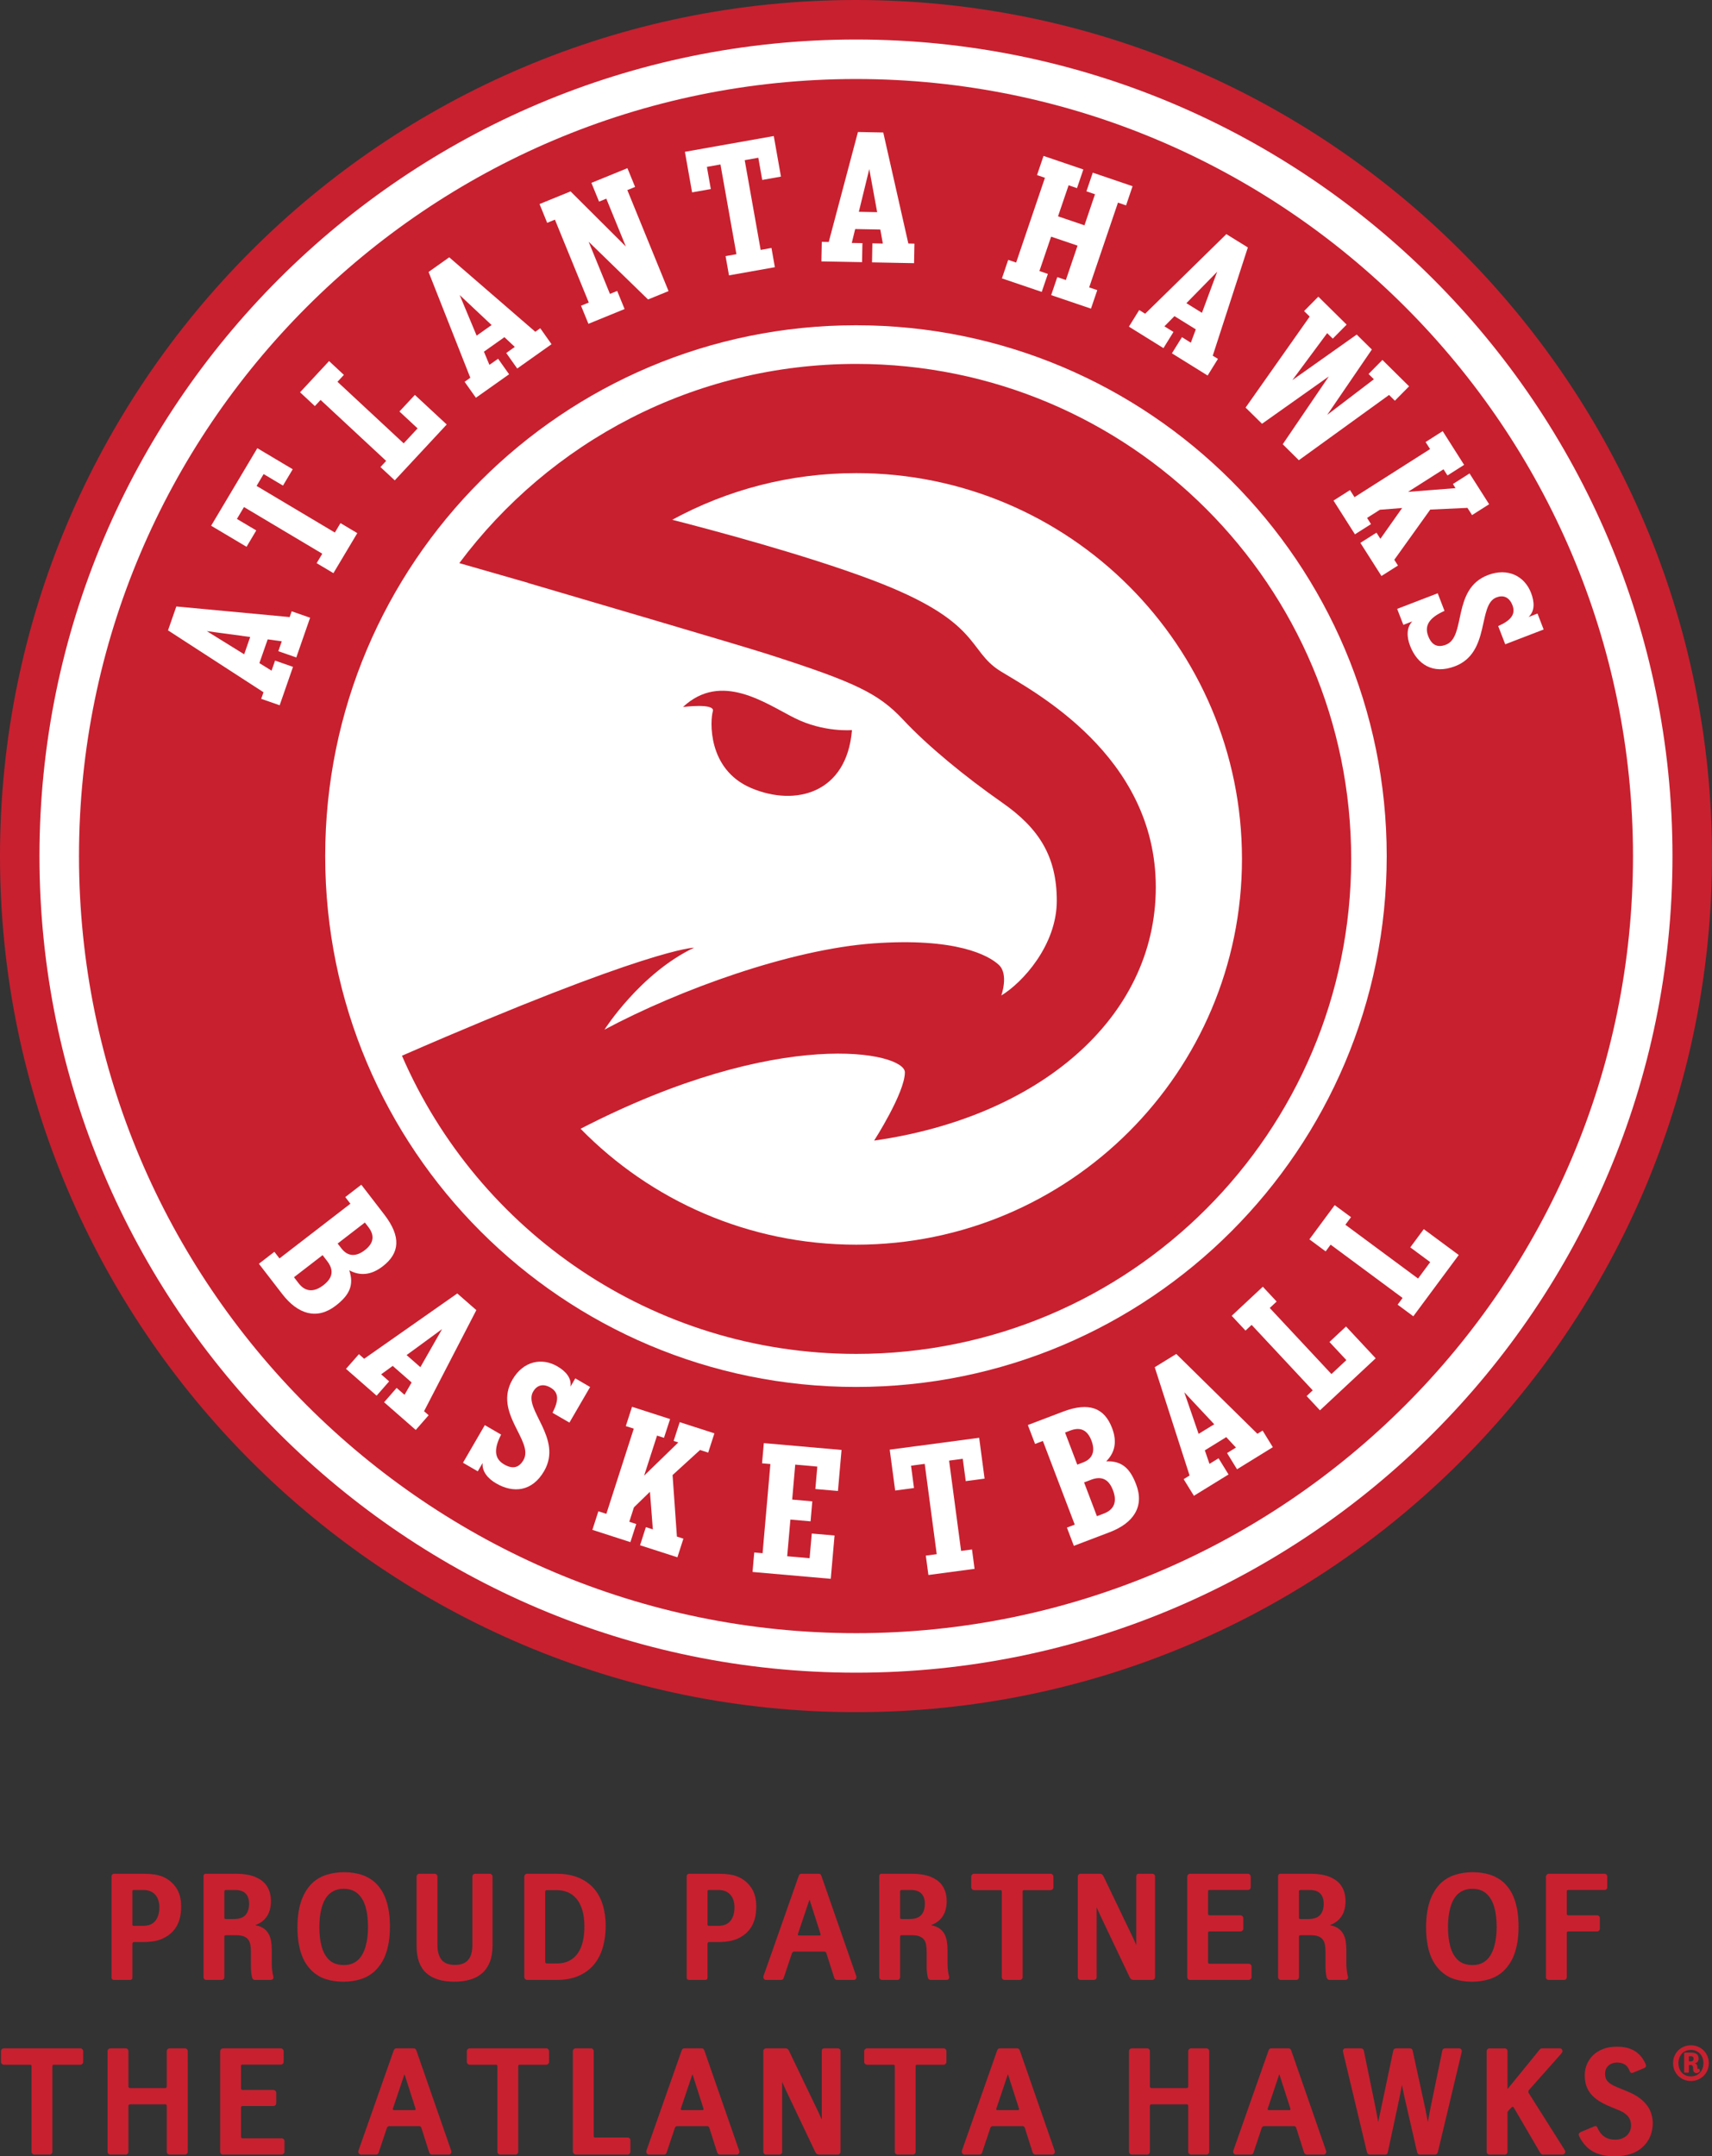 <?xml version="1.0" encoding="UTF-8"?>
<svg xmlns="http://www.w3.org/2000/svg" version="1.1" viewBox="0 0 1004.093 1264.524">
  <rect x="0" y="0" width="1004.093" height="1264.524" fill="#333333" stroke="none"/>
  <!-- Generator: Adobe Illustrator 29.8.2, SVG Export Plug-In . SVG Version: 2.1.1 Build 3)  -->
  <defs>
    <style>
      .st0 {
        fill: #c8202f;
      }

      .st1 {
        fill: #fff;
      }
    </style>
  </defs>
  <g id="Layer_1">
    <g>
      <g>
        <path class="st0" d="M78.754,1138.877c-.732,0-1.098.365-1.098,1.097v19.798c0,.38-.122.698-.366.956-.244.258-.556.386-.935.386h-9.594c-.38,0-.698-.128-.956-.386-.258-.258-.386-.576-.386-.956v-59.19c0-1.165.583-1.748,1.748-1.748h16.668c2.466,0,4.783.156,6.952.468,2.168.311,4.146.929,5.935,1.85,3.008,1.6,5.346,3.78,7.013,6.545,1.667,2.765,2.5,6.193,2.5,10.285,0,2.438-.231,4.621-.691,6.545-.461,1.925-1.118,3.625-1.972,5.102-.854,1.478-1.877,2.765-3.069,3.862-1.193,1.098-2.535,2.039-4.024,2.825-1.708.922-3.612,1.579-5.712,1.972-2.101.394-4.384.59-6.85.59h-5.163ZM78.509,1108.347c-.352,0-.583.068-.691.203-.108.136-.163.365-.163.69v19.273c0,.352.054.582.163.69.108.107.338.162.691.162h5.57c3.116,0,5.46-.975,7.033-2.922,1.571-1.947,2.358-4.585,2.358-7.912,0-1.487-.197-2.853-.59-4.098-.393-1.244-.982-2.319-1.768-3.226-.787-.906-1.762-1.609-2.927-2.109-1.165-.501-2.534-.751-4.106-.751h-5.57Z"/>
        <path class="st0" d="M160.328,1159.202c.027.027.041.163.041.407,0,.461-.156.827-.467,1.098-.312.271-.726.406-1.24.406h-9.147c-.434,0-.787-.128-1.057-.386-.271-.258-.474-.604-.61-1.037-.108-.406-.203-.874-.284-1.402-.082-.528-.156-1.077-.224-1.647-.068-.569-.116-1.145-.143-1.728-.027-.583-.041-1.132-.041-1.647v-8.537c0-1.545-.102-2.927-.305-4.146-.204-1.22-.617-2.249-1.24-3.09-.624-.84-1.498-1.483-2.622-1.931s-2.622-.671-4.492-.671h-6.058c-.569,0-.854.272-.854.814v23.74c0,.461-.149.854-.447,1.179-.298.325-.705.488-1.219.488h-8.903c-.461,0-.854-.163-1.179-.488s-.488-.718-.488-1.179v-59.27c0-.38.122-.697.366-.956.244-.257.596-.386,1.057-.386h17.237c2.872,0,5.494.237,7.866.711,2.371.475,4.492,1.295,6.362,2.46,2.141,1.247,3.787,2.975,4.939,5.184,1.151,2.209,1.728,4.749,1.728,7.622,0,1.626-.169,3.164-.508,4.614-.339,1.449-.868,2.771-1.585,3.963-.718,1.193-1.646,2.257-2.785,3.191-1.138.935-2.507,1.701-4.106,2.297v.203c1.952.352,3.543.97,4.777,1.85,1.233.881,2.195,1.959,2.886,3.232.691,1.273,1.165,2.717,1.423,4.329.257,1.613.386,3.327.386,5.143v8.09c0,1.139.082,2.398.244,3.78.163,1.383.393,2.616.691,3.699ZM132.522,1108.347c-.624,0-.935.299-.935.894v15.325c0,.325.067.543.203.651.135.108.352.162.65.162h4.716c3.171,0,5.454-.793,6.85-2.378,1.395-1.586,2.093-3.761,2.093-6.524,0-2.629-.67-4.642-2.012-6.037-1.341-1.395-3.449-2.094-6.321-2.094h-5.244Z"/>
        <path class="st0" d="M201.369,1162.13c-3.632,0-6.986-.475-10.062-1.423-3.076-.948-5.807-2.534-8.191-4.757-1.301-1.22-2.48-2.622-3.537-4.207-1.057-1.586-1.965-3.429-2.724-5.529-.759-2.1-1.349-4.465-1.769-7.094-.42-2.628-.63-5.596-.63-8.902,0-3.36.223-6.383.67-9.065.447-2.684,1.063-5.075,1.85-7.176.786-2.1,1.708-3.943,2.765-5.528,1.057-1.586,2.208-2.988,3.456-4.208,2.466-2.249,5.278-3.861,8.435-4.837s6.538-1.464,10.143-1.464c3.631,0,6.978.475,10.041,1.423,3.062.949,5.827,2.521,8.293,4.716,1.273,1.22,2.439,2.629,3.496,4.228,1.057,1.6,1.958,3.442,2.703,5.529.745,2.087,1.328,4.451,1.748,7.094.42,2.643.63,5.63.63,8.964,0,3.36-.224,6.369-.671,9.024-.447,2.656-1.057,5.034-1.829,7.135s-1.694,3.943-2.765,5.528c-1.071,1.586-2.229,2.988-3.476,4.208-2.439,2.276-5.238,3.902-8.395,4.878-3.158.976-6.552,1.464-10.184,1.464ZM201.532,1107.655c-1.789,0-3.408.285-4.858.854-1.45.569-2.744,1.397-3.882,2.481-1.843,1.87-3.219,4.451-4.126,7.744-.909,3.293-1.362,7.013-1.362,11.159,0,4.526.447,8.395,1.342,11.606.894,3.211,2.276,5.752,4.146,7.622,1.165,1.165,2.506,1.999,4.024,2.5,1.518.502,3.171.752,4.96.752s3.394-.284,4.817-.854,2.676-1.395,3.761-2.481c1.815-1.869,3.184-4.444,4.106-7.724.921-3.278,1.382-7.005,1.382-11.179,0-4.473-.447-8.313-1.341-11.525-.894-3.212-2.277-5.752-4.146-7.622-1.166-1.165-2.48-2.013-3.943-2.541s-3.09-.793-4.878-.793Z"/>
        <path class="st0" d="M266.554,1162.13c-7.372,0-12.921-1.721-16.648-5.163-3.727-3.441-5.589-8.685-5.589-15.732v-40.733c0-.461.163-.854.488-1.179.325-.326.718-.488,1.179-.488h8.903c.46,0,.854.162,1.179.488.325.325.488.718.488,1.179v39.961c0,3.849.799,6.782,2.398,8.801,1.599,2.019,4.269,3.029,8.008,3.029,6.721,0,10.082-3.808,10.082-11.424v-40.367c0-.461.163-.854.488-1.179.325-.326.718-.488,1.179-.488h8.578c.407,0,.772.162,1.098.488.325.325.488.718.488,1.179v40.449c0,3.739-.528,6.944-1.585,9.614-1.057,2.669-2.555,4.857-4.492,6.564-1.938,1.708-4.282,2.968-7.033,3.781-2.751.812-5.82,1.22-9.207,1.22Z"/>
        <path class="st0" d="M309.335,1161.113c-.488,0-.915-.163-1.281-.488s-.549-.799-.549-1.423v-58.62c0-.488.156-.9.468-1.24.311-.338.738-.508,1.28-.508h16.993c5.122,0,9.513.779,13.171,2.338s6.66,3.699,9.004,6.423c2.344,2.724,4.065,5.955,5.163,9.695s1.646,7.778,1.646,12.114c0,4.526-.556,8.72-1.667,12.582-1.112,3.862-2.833,7.21-5.163,10.041-2.332,2.832-5.326,5.055-8.984,6.667-3.659,1.613-8.023,2.419-13.09,2.419h-16.993ZM319.742,1150.218c0,.487.088.812.264.976.176.162.535.244,1.078.244h5.569c2.791,0,5.203-.529,7.236-1.586s3.706-2.534,5.021-4.431c1.315-1.897,2.283-4.174,2.907-6.83.623-2.655.935-5.583.935-8.781,0-3.821-.42-7.086-1.26-9.797-.84-2.71-1.999-4.925-3.476-6.646-1.478-1.721-3.212-2.974-5.204-3.761-1.992-.785-4.127-1.179-6.403-1.179h-5.325c-.542,0-.901.081-1.078.244-.176.162-.264.515-.264,1.057v40.49Z"/>
        <path class="st0" d="M416.062,1138.877c-.732,0-1.098.365-1.098,1.097v19.798c0,.38-.122.698-.366.956-.244.258-.556.386-.935.386h-9.594c-.38,0-.698-.128-.956-.386-.258-.258-.386-.576-.386-.956v-59.19c0-1.165.583-1.748,1.748-1.748h16.668c2.466,0,4.783.156,6.952.468,2.168.311,4.146.929,5.935,1.85,3.008,1.6,5.346,3.78,7.013,6.545,1.667,2.765,2.5,6.193,2.5,10.285,0,2.438-.231,4.621-.691,6.545-.461,1.925-1.118,3.625-1.972,5.102-.854,1.478-1.877,2.765-3.069,3.862-1.193,1.098-2.535,2.039-4.024,2.825-1.708.922-3.612,1.579-5.712,1.972-2.101.394-4.384.59-6.85.59h-5.163ZM415.818,1108.347c-.352,0-.583.068-.691.203-.108.136-.163.365-.163.69v19.273c0,.352.054.582.163.69.108.107.338.162.691.162h5.57c3.116,0,5.46-.975,7.033-2.922,1.571-1.947,2.358-4.585,2.358-7.912,0-1.487-.197-2.853-.59-4.098-.393-1.244-.982-2.319-1.768-3.226-.787-.906-1.762-1.609-2.927-2.109-1.165-.501-2.534-.751-4.106-.751h-5.57Z"/>
        <path class="st0" d="M468.477,1100.013c.189-.433.399-.738.63-.914.23-.177.549-.265.956-.265h10.082c.433,0,.772.108,1.016.325.244.217.434.502.569.854l20.489,58.946c.027.108.047.203.061.284.013.081.021.163.021.244,0,.434-.143.812-.427,1.138-.284.325-.67.488-1.158.488h-9.675c-.868,0-1.45-.393-1.748-1.179l-4.635-14.554c-.136-.379-.325-.63-.569-.752-.244-.122-.528-.183-.854-.183h-17.318c-.65,0-1.125.311-1.422.935l-4.838,14.473c-.19.84-.772,1.26-1.748,1.26h-8.578c-.461,0-.847-.163-1.159-.488s-.467-.718-.467-1.179c0-.244.041-.487.122-.731l20.651-58.702ZM480.632,1135.054c.433,0,.65-.176.65-.528,0-.243-.014-.379-.041-.406l-6.423-20.042h-.082l-6.748,20.042c-.027.027-.041.163-.041.406,0,.352.23.528.691.528h11.992Z"/>
        <path class="st0" d="M556.657,1159.202c.027.027.041.163.041.407,0,.461-.156.827-.467,1.098-.312.271-.726.406-1.24.406h-9.147c-.434,0-.787-.128-1.057-.386-.271-.258-.474-.604-.61-1.037-.108-.406-.203-.874-.284-1.402-.082-.528-.156-1.077-.224-1.647-.068-.569-.116-1.145-.143-1.728-.027-.583-.041-1.132-.041-1.647v-8.537c0-1.545-.102-2.927-.305-4.146-.204-1.22-.617-2.249-1.24-3.09-.624-.84-1.498-1.483-2.622-1.931s-2.622-.671-4.492-.671h-6.058c-.569,0-.854.272-.854.814v23.74c0,.461-.149.854-.447,1.179-.298.325-.705.488-1.219.488h-8.903c-.461,0-.854-.163-1.179-.488s-.488-.718-.488-1.179v-59.27c0-.38.122-.697.366-.956.244-.257.596-.386,1.057-.386h17.237c2.872,0,5.494.237,7.866.711,2.371.475,4.492,1.295,6.362,2.46,2.141,1.247,3.787,2.975,4.939,5.184,1.151,2.209,1.728,4.749,1.728,7.622,0,1.626-.169,3.164-.508,4.614-.339,1.449-.868,2.771-1.585,3.963-.718,1.193-1.646,2.257-2.785,3.191-1.138.935-2.507,1.701-4.106,2.297v.203c1.952.352,3.543.97,4.777,1.85,1.233.881,2.195,1.959,2.886,3.232.691,1.273,1.165,2.717,1.423,4.329.257,1.613.386,3.327.386,5.143v8.09c0,1.139.082,2.398.244,3.78.163,1.383.393,2.616.691,3.699ZM528.851,1108.347c-.624,0-.935.299-.935.894v15.325c0,.325.067.543.203.651.135.108.352.162.65.162h4.716c3.171,0,5.454-.793,6.85-2.378,1.395-1.586,2.093-3.761,2.093-6.524,0-2.629-.67-4.642-2.012-6.037-1.341-1.395-3.449-2.094-6.321-2.094h-5.244Z"/>
        <path class="st0" d="M587.548,1109.241c0-.542-.311-.814-.935-.814h-15.245c-.488,0-.901-.162-1.24-.487s-.508-.718-.508-1.18v-6.26c0-.461.169-.854.508-1.179.339-.326.752-.488,1.24-.488h44.799c.46,0,.854.162,1.179.488.325.325.488.718.488,1.179v6.26c0,.462-.163.855-.488,1.18s-.718.487-1.179.487h-15.57c-.542,0-.814.272-.814.814v50.205c0,.461-.163.854-.488,1.179s-.718.488-1.179.488h-8.903c-.461,0-.854-.163-1.179-.488-.326-.325-.488-.718-.488-1.179v-50.205Z"/>
        <path class="st0" d="M677.419,1159.446c0,.516-.163.922-.487,1.22-.325.299-.744.447-1.259.447h-10.72c-.596,0-1.069-.115-1.421-.346-.352-.23-.677-.644-.974-1.239l-17.379-36.547-1.989-4.513v40.977c0,.543-.164.956-.49,1.24-.327.284-.721.427-1.184.427h-7.711c-.462,0-.857-.148-1.184-.447-.327-.298-.49-.704-.49-1.22v-58.945c0-.461.156-.854.468-1.179.311-.326.711-.488,1.199-.488h11.179c.569,0,1.022.122,1.362.366.338.243.63.623.874,1.138l17.155,35.733,2.073,4.554v-40.368c0-.948.501-1.423,1.504-1.423h7.805c.433,0,.819.129,1.158.386.339.259.508.658.508,1.199v59.027Z"/>
        <path class="st0" d="M697.969,1161.113c-.488,0-.888-.163-1.199-.488-.312-.325-.468-.744-.468-1.26v-58.621c0-.568.163-1.029.488-1.382.325-.352.799-.528,1.423-.528h33.579c.488,0,.901.17,1.24.508.338.34.508.752.508,1.24v6.098c0,.488-.156.888-.467,1.199-.312.312-.739.468-1.281.468h-22.399c-.569,0-.854.244-.854.731v13.253c0,.597.311.894.935.894h18.05c.46,0,.854.162,1.179.487s.488.719.488,1.179v6.099c0,.461-.163.854-.488,1.179s-.718.487-1.179.487h-17.969c-.379,0-.644.075-.792.224-.149.148-.224.345-.224.588v17.281c0,.244.074.446.224.608.148.162.359.243.63.243h22.969c.407,0,.786.143,1.138.429.352.286.529.66.529,1.122v6.288c0,.463-.177.857-.529,1.185-.352.326-.731.489-1.138.489h-34.392Z"/>
        <path class="st0" d="M790.574,1159.202c.027.027.041.163.041.407,0,.461-.156.827-.467,1.098-.312.271-.726.406-1.24.406h-9.147c-.434,0-.787-.128-1.057-.386-.271-.258-.474-.604-.61-1.037-.108-.406-.203-.874-.284-1.402-.082-.528-.156-1.077-.224-1.647-.068-.569-.116-1.145-.143-1.728-.027-.583-.041-1.132-.041-1.647v-8.537c0-1.545-.102-2.927-.305-4.146-.204-1.22-.617-2.249-1.24-3.09-.624-.84-1.498-1.483-2.622-1.931s-2.622-.671-4.492-.671h-6.058c-.569,0-.854.272-.854.814v23.74c0,.461-.149.854-.447,1.179-.298.325-.705.488-1.219.488h-8.903c-.461,0-.854-.163-1.179-.488s-.488-.718-.488-1.179v-59.27c0-.38.122-.697.366-.956.244-.257.596-.386,1.057-.386h17.237c2.872,0,5.494.237,7.866.711,2.371.475,4.492,1.295,6.362,2.46,2.141,1.247,3.787,2.975,4.939,5.184,1.151,2.209,1.728,4.749,1.728,7.622,0,1.626-.169,3.164-.508,4.614-.339,1.449-.868,2.771-1.585,3.963-.718,1.193-1.646,2.257-2.785,3.191-1.138.935-2.507,1.701-4.106,2.297v.203c1.952.352,3.543.97,4.777,1.85,1.233.881,2.195,1.959,2.886,3.232.691,1.273,1.165,2.717,1.423,4.329.257,1.613.386,3.327.386,5.143v8.09c0,1.139.082,2.398.244,3.78.163,1.383.393,2.616.691,3.699ZM762.768,1108.347c-.624,0-.935.299-.935.894v15.325c0,.325.067.543.203.651.135.108.352.162.65.162h4.716c3.171,0,5.454-.793,6.85-2.378,1.395-1.586,2.093-3.761,2.093-6.524,0-2.629-.67-4.642-2.012-6.037-1.341-1.395-3.449-2.094-6.321-2.094h-5.244Z"/>
        <path class="st0" d="M863.316,1162.13c-3.632,0-6.986-.475-10.062-1.423-3.076-.948-5.807-2.534-8.191-4.757-1.301-1.22-2.48-2.622-3.537-4.207-1.057-1.586-1.965-3.429-2.724-5.529-.759-2.1-1.349-4.465-1.769-7.094-.42-2.628-.63-5.596-.63-8.902,0-3.36.223-6.383.67-9.065.447-2.684,1.063-5.075,1.85-7.176.786-2.1,1.708-3.943,2.765-5.528,1.057-1.586,2.208-2.988,3.456-4.208,2.466-2.249,5.278-3.861,8.435-4.837s6.538-1.464,10.143-1.464c3.631,0,6.978.475,10.041,1.423,3.062.949,5.827,2.521,8.293,4.716,1.273,1.22,2.439,2.629,3.496,4.228,1.057,1.6,1.958,3.442,2.703,5.529.745,2.087,1.328,4.451,1.748,7.094.42,2.643.63,5.63.63,8.964,0,3.36-.224,6.369-.671,9.024-.447,2.656-1.057,5.034-1.829,7.135s-1.694,3.943-2.765,5.528c-1.071,1.586-2.229,2.988-3.476,4.208-2.439,2.276-5.238,3.902-8.395,4.878-3.158.976-6.552,1.464-10.184,1.464ZM863.479,1107.655c-1.789,0-3.408.285-4.858.854-1.45.569-2.744,1.397-3.882,2.481-1.843,1.87-3.219,4.451-4.126,7.744-.909,3.293-1.362,7.013-1.362,11.159,0,4.526.447,8.395,1.342,11.606.894,3.211,2.276,5.752,4.146,7.622,1.165,1.165,2.506,1.999,4.024,2.5,1.518.502,3.171.752,4.96.752s3.394-.284,4.817-.854,2.676-1.395,3.761-2.481c1.815-1.869,3.184-4.444,4.106-7.724.921-3.278,1.382-7.005,1.382-11.179,0-4.473-.447-8.313-1.341-11.525-.894-3.212-2.277-5.752-4.146-7.622-1.166-1.165-2.48-2.013-3.943-2.541s-3.09-.793-4.878-.793Z"/>
        <path class="st0" d="M908.426,1161.113c-.569,0-1.003-.163-1.301-.488-.299-.325-.447-.744-.447-1.26v-58.702c0-.487.176-.914.528-1.28.352-.366.759-.549,1.22-.549h32.562c.515,0,.921.162,1.22.488.298.325.447.718.447,1.179v6.179c0,.488-.149.888-.447,1.199-.299.312-.678.468-1.138.468h-21.302c-.569,0-.854.244-.854.731v13.253c0,.597.311.894.935.894h16.911c.407,0,.766.162,1.078.487.311.325.467.719.467,1.179v6.099c0,.461-.156.854-.467,1.179-.312.325-.671.487-1.078.487h-16.83c-.379,0-.644.075-.792.224-.149.149-.224.346-.224.59v25.977c0,.461-.142.854-.427,1.179s-.698.488-1.24.488h-8.822Z"/>
      </g>
      <g>
        <path class="st0" d="M18.496,1211.636c0-.542-.311-.814-.935-.814H2.317c-.488,0-.901-.162-1.24-.487s-.508-.718-.508-1.18v-6.26c0-.461.169-.854.508-1.179.339-.326.752-.488,1.24-.488h44.799c.46,0,.854.162,1.179.488.325.325.488.718.488,1.179v6.26c0,.462-.163.855-.488,1.18s-.718.487-1.179.487h-15.57c-.542,0-.814.272-.814.814v50.205c0,.461-.163.854-.488,1.179s-.718.488-1.179.488h-8.903c-.461,0-.854-.163-1.179-.488-.326-.325-.488-.718-.488-1.179v-50.205Z"/>
        <path class="st0" d="M97.796,1234.969c0-.271-.075-.494-.224-.671-.149-.176-.373-.264-.671-.264h-20.651c-.244,0-.461.088-.65.264-.19.177-.285.4-.285.671v26.871c0,.461-.149.854-.447,1.179-.298.325-.705.488-1.219.488h-8.903c-.461,0-.854-.163-1.179-.488s-.488-.718-.488-1.179v-58.945c0-.461.163-.854.488-1.179.325-.326.718-.488,1.179-.488h8.903c.514,0,.921.162,1.219.487.298.324.447.717.447,1.176v20.697c0,.244.095.46.285.649.19.19.406.284.65.284h20.651c.298,0,.521-.095.671-.284.148-.19.224-.405.224-.649v-20.697c0-.459.169-.852.508-1.176.339-.325.752-.487,1.24-.487h8.903c.46,0,.854.162,1.179.488.325.325.488.718.488,1.179v58.945c0,.461-.163.854-.488,1.179s-.718.488-1.179.488h-8.903c-.488,0-.901-.163-1.24-.488s-.508-.718-.508-1.179v-26.871Z"/>
        <path class="st0" d="M130.787,1263.508c-.488,0-.888-.163-1.199-.488-.312-.325-.468-.744-.468-1.26v-58.621c0-.568.163-1.029.488-1.382.325-.352.799-.528,1.423-.528h33.579c.488,0,.901.17,1.24.508.338.34.508.752.508,1.24v6.098c0,.488-.156.888-.467,1.199-.312.312-.739.468-1.281.468h-22.399c-.569,0-.854.244-.854.731v13.253c0,.597.311.894.935.894h18.05c.46,0,.854.162,1.179.487s.488.719.488,1.179v6.099c0,.461-.163.854-.488,1.179s-.718.487-1.179.487h-17.969c-.379,0-.644.075-.792.224-.149.148-.224.345-.224.588v17.281c0,.244.074.446.224.608.148.162.359.243.63.243h22.969c.407,0,.786.143,1.138.429.352.286.529.66.529,1.122v6.288c0,.463-.177.857-.529,1.185-.352.326-.731.489-1.138.489h-34.392Z"/>
        <path class="st0" d="M230.928,1202.407c.189-.433.399-.738.63-.914.23-.177.549-.265.956-.265h10.082c.433,0,.772.108,1.016.325.244.217.434.502.569.854l20.489,58.946c.027.108.047.203.061.284.013.081.021.163.021.244,0,.434-.143.812-.427,1.138-.284.325-.67.488-1.158.488h-9.675c-.868,0-1.45-.393-1.748-1.179l-4.635-14.554c-.136-.379-.325-.63-.569-.752-.244-.122-.528-.183-.854-.183h-17.318c-.65,0-1.125.311-1.422.935l-4.838,14.473c-.19.84-.772,1.26-1.748,1.26h-8.578c-.461,0-.847-.163-1.159-.488s-.467-.718-.467-1.179c0-.244.041-.487.122-.731l20.651-58.702ZM243.083,1237.449c.433,0,.65-.176.65-.528,0-.243-.014-.379-.041-.406l-6.423-20.042h-.082l-6.748,20.042c-.027.027-.041.163-.041.406,0,.352.23.528.691.528h11.992Z"/>
        <path class="st0" d="M291.724,1211.636c0-.542-.311-.814-.935-.814h-15.245c-.488,0-.901-.162-1.24-.487s-.508-.718-.508-1.18v-6.26c0-.461.169-.854.508-1.179.339-.326.752-.488,1.24-.488h44.799c.46,0,.854.162,1.179.488.325.325.488.718.488,1.179v6.26c0,.462-.163.855-.488,1.18s-.718.487-1.179.487h-15.57c-.542,0-.814.272-.814.814v50.205c0,.461-.163.854-.488,1.179s-.718.488-1.179.488h-8.903c-.461,0-.854-.163-1.179-.488-.326-.325-.488-.718-.488-1.179v-50.205Z"/>
        <path class="st0" d="M369.716,1261.841c0,.461-.163.854-.488,1.179s-.718.488-1.179.488h-30.082c-.624,0-1.112-.183-1.464-.549-.352-.366-.528-.819-.528-1.362v-58.701c0-.461.163-.854.488-1.179.325-.326.718-.488,1.179-.488h8.903c.514,0,.921.162,1.219.488.298.325.447.718.447,1.179v49.88c0,.488.257.732.772.732h19.066c.46,0,.854.148,1.179.446.325.299.488.678.488,1.139v6.748Z"/>
        <path class="st0" d="M399.82,1202.407c.189-.433.399-.738.63-.914.23-.177.549-.265.956-.265h10.082c.433,0,.772.108,1.016.325.244.217.434.502.569.854l20.489,58.946c.027.108.047.203.061.284.013.081.021.163.021.244,0,.434-.143.812-.427,1.138-.284.325-.67.488-1.158.488h-9.675c-.868,0-1.45-.393-1.748-1.179l-4.635-14.554c-.136-.379-.325-.63-.569-.752-.244-.122-.528-.183-.854-.183h-17.318c-.65,0-1.125.311-1.422.935l-4.838,14.473c-.19.84-.772,1.26-1.748,1.26h-8.578c-.461,0-.847-.163-1.159-.488s-.467-.718-.467-1.179c0-.244.041-.487.122-.731l20.651-58.702ZM411.974,1237.449c.433,0,.65-.176.65-.528,0-.243-.014-.379-.041-.406l-6.423-20.042h-.082l-6.748,20.042c-.027.027-.041.163-.041.406,0,.352.23.528.691.528h11.992Z"/>
        <path class="st0" d="M492.975,1261.841c0,.516-.163.922-.487,1.22-.325.299-.744.447-1.259.447h-10.72c-.596,0-1.069-.115-1.421-.346-.352-.23-.677-.644-.974-1.239l-17.379-36.547-1.989-4.513v40.977c0,.543-.164.956-.49,1.24-.327.284-.721.427-1.184.427h-7.711c-.462,0-.857-.148-1.184-.447-.327-.298-.49-.704-.49-1.22v-58.945c0-.461.156-.854.468-1.179.311-.326.711-.488,1.199-.488h11.179c.569,0,1.022.122,1.362.366.338.243.63.623.874,1.138l17.155,35.733,2.073,4.554v-40.368c0-.948.501-1.423,1.504-1.423h7.805c.433,0,.819.129,1.158.386.339.259.508.658.508,1.199v59.027Z"/>
        <path class="st0" d="M524.785,1211.636c0-.542-.311-.814-.935-.814h-15.245c-.488,0-.901-.162-1.24-.487s-.508-.718-.508-1.18v-6.26c0-.461.169-.854.508-1.179.339-.326.752-.488,1.24-.488h44.799c.46,0,.854.162,1.179.488.325.325.488.718.488,1.179v6.26c0,.462-.163.855-.488,1.18s-.718.487-1.179.487h-15.57c-.542,0-.814.272-.814.814v50.205c0,.461-.163.854-.488,1.179s-.718.488-1.179.488h-8.903c-.461,0-.854-.163-1.179-.488-.326-.325-.488-.718-.488-1.179v-50.205Z"/>
        <path class="st0" d="M584.85,1202.407c.189-.433.399-.738.63-.914.23-.177.549-.265.956-.265h10.082c.433,0,.772.108,1.016.325.244.217.434.502.569.854l20.489,58.946c.027.108.047.203.061.284.013.081.021.163.021.244,0,.434-.143.812-.427,1.138-.284.325-.67.488-1.158.488h-9.675c-.868,0-1.45-.393-1.748-1.179l-4.635-14.554c-.136-.379-.325-.63-.569-.752-.244-.122-.528-.183-.854-.183h-17.318c-.65,0-1.125.311-1.422.935l-4.838,14.473c-.19.84-.772,1.26-1.748,1.26h-8.578c-.461,0-.847-.163-1.159-.488s-.467-.718-.467-1.179c0-.244.041-.487.122-.731l20.651-58.702ZM597.005,1237.449c.433,0,.65-.176.65-.528,0-.243-.014-.379-.041-.406l-6.423-20.042h-.082l-6.748,20.042c-.027.027-.041.163-.041.406,0,.352.23.528.691.528h11.992Z"/>
        <path class="st0" d="M696.889,1234.969c0-.271-.075-.494-.224-.671-.149-.176-.373-.264-.671-.264h-20.651c-.244,0-.461.088-.65.264-.19.177-.285.4-.285.671v26.871c0,.461-.149.854-.447,1.179-.298.325-.705.488-1.219.488h-8.903c-.461,0-.854-.163-1.179-.488s-.488-.718-.488-1.179v-58.945c0-.461.163-.854.488-1.179.325-.326.718-.488,1.179-.488h8.903c.514,0,.921.162,1.219.487.298.324.447.717.447,1.176v20.697c0,.244.095.46.285.649.19.19.406.284.65.284h20.651c.298,0,.521-.095.671-.284.148-.19.224-.405.224-.649v-20.697c0-.459.169-.852.508-1.176.339-.325.752-.487,1.24-.487h8.903c.46,0,.854.162,1.179.488.325.325.488.718.488,1.179v58.945c0,.461-.163.854-.488,1.179s-.718.488-1.179.488h-8.903c-.488,0-.901-.163-1.24-.488s-.508-.718-.508-1.179v-26.871Z"/>
        <path class="st0" d="M744.025,1202.407c.189-.433.399-.738.63-.914.23-.177.549-.265.956-.265h10.082c.433,0,.772.108,1.016.325.244.217.434.502.569.854l20.489,58.946c.027.108.047.203.061.284.013.081.021.163.021.244,0,.434-.143.812-.427,1.138-.284.325-.67.488-1.158.488h-9.675c-.868,0-1.45-.393-1.748-1.179l-4.635-14.554c-.136-.379-.325-.63-.569-.752-.244-.122-.528-.183-.854-.183h-17.318c-.65,0-1.125.311-1.422.935l-4.838,14.473c-.19.84-.772,1.26-1.748,1.26h-8.578c-.461,0-.847-.163-1.159-.488s-.467-.718-.467-1.179c0-.244.041-.487.122-.731l20.651-58.702ZM756.18,1237.449c.433,0,.65-.176.65-.528,0-.243-.014-.379-.041-.406l-6.423-20.042h-.082l-6.748,20.042c-.027.027-.041.163-.041.406,0,.352.23.528.691.528h11.992Z"/>
        <path class="st0" d="M787.666,1203.22c-.027-.027-.041-.176-.041-.447,0-.406.128-.766.386-1.077.257-.311.644-.468,1.159-.468h8.984c.461,0,.847.129,1.159.386.311.259.508.604.589,1.037l6.911,33.619,1.504,8.171,1.748-8.252,7.074-33.538c.081-.515.291-.881.63-1.098s.738-.325,1.199-.325h7.806c1.002,0,1.585.447,1.748,1.342l7.439,34.148,1.464,7.724,1.504-8.008,6.992-33.863c.163-.894.718-1.342,1.667-1.342h8.171c.46,0,.84.149,1.138.447.298.299.447.691.447,1.179,0,.055-.007.136-.021.244s-.034.231-.06.366l-13.984,58.701c-.299.894-.854,1.342-1.667,1.342h-8.903c-.434,0-.786-.128-1.057-.386s-.447-.604-.528-1.037l-7.399-32.278-1.504-7.113-1.341,7.113-6.911,32.278c-.163.949-.665,1.423-1.504,1.423h-9.066c-.352,0-.685-.108-.996-.325-.312-.217-.536-.556-.671-1.017l-14.066-58.945Z"/>
        <path class="st0" d="M905.05,1263.508c-.461,0-.82-.108-1.078-.325-.258-.217-.481-.474-.67-.772l-15.57-26.627c-.163-.19-.339-.285-.529-.285-.217,0-.42.096-.61.285l-1.911,1.992c-.217.217-.359.399-.427.548-.068.149-.102.306-.102.468v23.05c0,.461-.149.854-.447,1.179-.298.325-.705.488-1.219.488h-8.903c-.461,0-.854-.163-1.179-.488s-.488-.718-.488-1.179v-58.945c0-.461.163-.854.488-1.179.325-.326.718-.488,1.179-.488h8.903c.514,0,.921.162,1.219.488.298.325.447.718.447,1.179v22.155l.447-.488,18.538-22.765c.163-.217.366-.366.609-.447.244-.081.515-.122.814-.122h10.163c.541,0,.955.156,1.24.468s.427.685.427,1.117c0,.435-.163.855-.488,1.261l-19.269,21.708c-.163.218-.244.488-.244.814s.054.583.163.772l21.261,33.66c.135.352.203.623.203.812,0,.461-.169.854-.508,1.179-.339.325-.766.488-1.281.488h-11.179Z"/>
        <path class="st0" d="M946.943,1264.524c-2.657,0-5.041-.244-7.155-.732-2.114-.487-4.011-1.212-5.691-2.175-1.681-.961-3.165-2.175-4.452-3.638-1.288-1.464-2.433-3.171-3.435-5.123-.19-.352-.285-.744-.285-1.179,0-.515.366-.961,1.098-1.341l7.927-3.334c.488-.135.758-.203.813-.203.542,0,.962.406,1.26,1.22.921,2.141,2.222,3.801,3.903,4.979,1.68,1.179,3.794,1.769,6.342,1.769,1.49,0,2.818-.224,3.984-.671,1.165-.447,2.147-1.05,2.947-1.809.799-.759,1.402-1.653,1.809-2.684.406-1.029.609-2.113.609-3.252,0-.731-.088-1.477-.264-2.236-.176-.758-.501-1.51-.976-2.256-.475-.745-1.138-1.463-1.992-2.154-.854-.691-1.945-1.335-3.273-1.931l-5.772-2.399c-2.656-1.083-4.919-2.242-6.789-3.476-1.87-1.232-3.408-2.595-4.614-4.085-1.206-1.49-2.087-3.116-2.643-4.879-.556-1.761-.834-3.699-.834-5.812,0-4.58,1.585-8.497,4.756-11.749,1.627-1.571,3.591-2.818,5.895-3.74,2.303-.921,5.054-1.382,8.252-1.382,1.843,0,3.584.17,5.224.508,1.639.34,3.157.889,4.553,1.647,1.395.759,2.663,1.755,3.801,2.988s2.127,2.731,2.968,4.492c.325.705.488,1.233.488,1.585,0,.624-.38,1.071-1.138,1.342l-6.748,2.805c-.055,0-.116.007-.183.021-.068.014-.129.021-.183.021-.272,0-.508-.061-.711-.183-.204-.122-.373-.346-.508-.671-.678-1.87-1.62-3.212-2.825-4.024-1.206-.814-2.785-1.22-4.736-1.22-1.138,0-2.148.183-3.028.549-.881.365-1.613.847-2.195,1.442-.583.597-1.023,1.281-1.321,2.054-.298.772-.447,1.565-.447,2.378,0,.976.115,1.836.346,2.581.23.746.63,1.438,1.199,2.073.569.638,1.321,1.233,2.256,1.789s2.107,1.118,3.517,1.688l5.732,2.357c2.764,1.111,5.102,2.372,7.012,3.78,1.911,1.41,3.449,2.914,4.614,4.513,1.165,1.6,2.005,3.286,2.521,5.061.514,1.775.772,3.584.772,5.427,0,2.548-.461,4.987-1.382,7.317-.922,2.331-2.317,4.391-4.188,6.18-1.978,1.951-4.377,3.401-7.195,4.35-2.819.948-6.03,1.423-9.634,1.423Z"/>
        <path class="st0" d="M1002.213,1209.898c0,1.452-.263,2.812-.79,4.082-.527,1.27-1.258,2.379-2.194,3.327-.936.947-2.045,1.693-3.327,2.238-1.281.544-2.677.816-4.187.816s-2.905-.273-4.187-.816c-1.281-.545-2.388-1.291-3.318-2.238-.931-.948-1.656-2.057-2.177-3.327-.521-1.27-.781-2.63-.781-4.082,0-1.44.26-2.794.781-4.064.52-1.27,1.246-2.379,2.177-3.327.93-.948,2.037-1.697,3.318-2.247,1.282-.55,2.677-.825,4.187-.825s2.906.275,4.187.825c1.282.55,2.391,1.299,3.327,2.247.936.948,1.667,2.057,2.194,3.327.527,1.27.79,2.624.79,4.064ZM999.053,1209.898c0-1.065-.167-2.068-.5-3.011-.334-.941-.816-1.764-1.448-2.467-.632-.702-1.401-1.258-2.309-1.667-.907-.41-1.934-.615-3.081-.615s-2.174.205-3.081.615c-.907.409-1.674.965-2.3,1.667-.626.703-1.103,1.525-1.431,2.467-.328.942-.492,1.946-.492,3.011,0,1.077.164,2.087.492,3.028.328.942.805,1.765,1.431,2.467s1.393,1.256,2.3,1.659c.907.403,1.934.606,3.081.606s2.174-.202,3.081-.606,1.677-.957,2.309-1.659c.632-.702,1.115-1.524,1.448-2.467.334-.941.5-1.951.5-3.028ZM996.245,1207.283c0,.667-.179,1.243-.536,1.728-.357.486-.922.816-1.694.992.573.199.968.483,1.185.852.216.369.325.898.325,1.589,0,.363.041.6.123.711.082.111.176.167.281.167.07,0,.123-.009.158-.026l.158-.079c.046-.035.099-.053.158-.053.105,0,.187.053.246.158l.352,1.176c.011.047.023.094.035.141,0,.105-.035.193-.105.264-.305.245-.612.45-.922.614s-.641.246-.992.246c-.059,0-.117-.003-.176-.009s-.117-.015-.175-.026c-.527-.094-.934-.34-1.22-.737-.287-.398-.43-1.019-.43-1.861,0-.784-.111-1.337-.334-1.659-.223-.321-.638-.482-1.247-.482h-.579c-.234,0-.352.117-.352.351v3.775c0,.129-.038.222-.114.28-.076.059-.161.088-.255.088h-2.019c-.094,0-.176-.029-.246-.088-.07-.059-.105-.151-.105-.28v-10.85c0-.363.169-.545.509-.545h3.617c1.416,0,2.496.284,3.239.852.743.568,1.115,1.473,1.115,2.713ZM993.295,1207.353c0-.562-.14-.954-.421-1.177-.281-.222-.667-.333-1.159-.333h-.86c-.129,0-.22.035-.273.104-.053.07-.079.152-.079.246v2.265c0,.105.026.199.079.281s.144.123.273.123h.579c.632,0,1.1-.117,1.404-.352.304-.233.457-.62.457-1.158Z"/>
      </g>
    </g>
  </g>
  <g id="Layer_2">
    <g>
      <path class="st0" d="M502.046,1004.077C225.217,1004.077,0,778.876,0,502.046S225.217,0,502.046,0s502.046,225.231,502.046,502.046-225.232,502.031-502.046,502.031"/>
      <path class="st1" d="M502.046,980.916c-264.069,0-478.9-214.816-478.9-478.87S237.978,23.176,502.046,23.176s478.869,214.816,478.869,478.87-214.801,478.87-478.869,478.87"/>
      <path class="st0" d="M502.046,957.742c-251.292,0-455.709-204.417-455.709-455.693S250.755,46.34,502.046,46.34s455.709,204.432,455.709,455.709-204.432,455.693-455.709,455.693"/>
      <path class="st1" d="M813.311,502.046c0,171.93-139.351,311.311-311.266,311.311s-311.311-139.381-311.311-311.311S330.085,190.75,502.046,190.75s311.266,139.381,311.266,311.296"/>
      <path class="st0" d="M502.195,213.417c-95.314,0-179.86,45.893-232.808,116.818,7.73,2.224,22.364,6.396,40.34,11.581l-.062.046c28.438,8.39,122.831,36.076,140.471,41.705,51.522,16.52,65.066,23.023,79.591,38.53,14.511,15.538,36.522,33.546,58.041,48.577,21.535,15.001,32.043,31.506,32.043,57.566,0,26.014-20.048,48.009-32.534,55.541,0,0,4.495-12.516-1.518-18.008-6.012-5.537-24.987-16.014-73.594-12.532-48.516,3.528-113.613,27.042-157.65,50.587,0,0,21.014-33.055,52.565-48.071,0,0-26.045,0-171.331,63.364,44.62,102.891,147.096,174.859,266.446,174.859,160.303,0,290.282-129.948,290.282-290.282s-129.979-290.282-290.282-290.282M502.195,729.928c-63.333,0-120.623-26.029-161.684-67.981,117.218-60.48,190.198-44.88,190.198-33.1,0,11.995-18.023,40.033-18.023,40.033,95.574-13.528,165.196-71.079,165.196-148.631,0-77.628-72.597-115.162-91.126-126.666-19.802-12.316-10.507-29.036-75.558-53.562-39.589-14.909-95.16-29.634-116.926-35.202,32.104-17.471,68.824-27.364,107.922-27.364,124.933,0,226.229,101.326,226.229,226.244s-101.296,226.228-226.229,226.228"/>
      <path class="st0" d="M499.685,428.146s-16.535,1.488-33.546-7.01c-17.026-8.513-43.039-27.548-65.572-6.519,0,0,19.02-2.47,17.516,2.5-1.518,4.985-3.497,34.036,22.532,45.049,26.014,11.013,56.063,2.991,59.069-34.021"/>
      <path class="st1" d="M160.917,734.1l3.006,3.881,41.583-32.073-3.006-3.896,9.402-7.255,13.437,17.44c10.138,13.13,9.049,22.763-.844,30.401-6.887,5.323-13.436,5.706-19.648,2.347,2.838,8.559.26,14.433-7.931,20.738-11.028,8.513-22.195,5.092-31.383-6.81l-13.697-17.762,9.081-7.01ZM175.167,752.583c3.635,4.709,8.543,5.706,14.541,1.074,5.92-4.571,5.936-9.234,2.132-14.173l-2.638-3.42-16.78,12.946,2.746,3.574ZM200.23,732.091c3.681,4.786,8.467,5.108,13.743,1.043,5.261-4.064,5.92-8.574,2.04-13.605l-2.009-2.592-15.968,12.317,2.193,2.838Z"/>
      <path class="st1" d="M210.506,794.132l3.067,2.7,54.621-38.3,11.182,9.771-30.662,59.283,2.684,2.362-7.562,8.62-18.56-16.243,7.347-8.406,4.632,4.05,4.157-7.24-11.089-9.709-6.78,4.939,4.694,4.126-7.347,8.39-17.962-15.722,7.577-8.62ZM246.552,801.755l12.731-22.317-20.814,15.231,8.083,7.087Z"/>
      <path class="st1" d="M283.042,857.962l-2.823,4.878-8.681-5.031,12.808-22.057,9.556,5.553c-4.709,9.127-3.604,14.372,1.795,17.501,5.046,2.914,8.681,1.948,11.305-2.546,6.473-11.166-17.87-27.548-6.442-47.197,6.35-10.967,17.271-13.053,26.305-7.792,5.215,3.022,8.436,7.041,7.731,11.934l2.822-4.878,8.682,5.061-12.133,20.876-9.925-5.752c3.774-7.285,3.743-11.918-1.135-14.755-4.601-2.669-8.13-1.273-10.231,2.347-5.966,10.277,17.655,27.287,6.442,46.598-7.04,12.133-18.099,13.038-28.116,7.225-4.601-2.669-8.374-6.749-7.96-11.964"/>
      <polygon class="st1" points="350.948 886.274 355.626 887.777 371.717 837.804 367.038 836.316 370.689 824.996 393.007 832.19 389.432 843.188 385.352 841.884 377.791 865.367 397.823 845.903 395.092 845.013 398.651 834 419.005 840.565 415.354 851.869 410.584 850.32 394.463 865.03 397.01 901.106 400.813 902.333 397.301 913.254 375.398 906.199 378.803 895.569 382.898 896.888 381.195 874.831 371.808 883.958 369.078 892.425 373.158 893.744 369.737 904.358 347.435 897.164 350.948 886.274"/>
      <polygon class="st1" points="442.363 910.428 447.255 910.857 451.841 858.568 446.949 858.139 447.992 846.297 493.563 850.3 491.461 874.366 478.208 873.216 479.359 860.056 466.398 858.905 464.618 879.413 476.414 880.441 475.402 892.159 463.576 891.132 461.689 912.637 474.834 913.787 476.108 899.322 489.467 900.473 487.243 925.873 441.365 921.855 442.363 910.428"/>
      <polygon class="st1" points="542.994 912.271 549.39 911.428 542.35 858.464 534.327 859.538 536.06 872.621 525.017 874.094 521.826 850.135 574.284 843.171 577.46 867.115 566.415 868.587 564.667 855.488 556.645 856.562 563.685 909.511 570.081 908.667 571.585 920.033 544.512 923.637 542.994 912.271"/>
      <path class="st1" d="M625.75,895.848l4.586-1.748-18.683-49.068-4.585,1.748-4.234-11.09,20.553-7.823c15.492-5.905,24.42-2.07,28.852,9.602,3.098,8.114,1.579,14.495-3.421,19.48,8.988-.261,13.851,3.896,17.532,13.574,4.954,12.992-1.518,22.686-15.584,28.039l-20.953,7.976-4.065-10.691ZM635.183,857.64c5.645-2.147,7.332-6.626,4.955-12.838-2.363-6.212-6.489-8.144-12.425-5.875l-3.052,1.166,7.163,18.836,3.359-1.289ZM647.547,887.535c5.538-2.117,7.931-6.519,5.215-13.605-2.654-6.979-7.118-8.344-12.947-6.12l-4.003,1.534,7.532,19.802,4.203-1.611Z"/>
      <path class="st1" d="M694.214,867.435l3.482-2.147-20.446-63.502,12.639-7.777,47.58,46.813,3.052-1.887,5.998,9.756-20.999,12.946-5.844-9.51,5.215-3.221-5.69-6.12-12.563,7.746,2.73,7.93,5.323-3.283,5.844,9.51-20.308,12.501-6.013-9.755ZM712.145,835.24l-17.563-18.774,8.406,24.404,9.157-5.629Z"/>
      <polygon class="st1" points="766.337 818.694 769.926 815.35 734.08 776.958 730.491 780.317 722.392 771.635 740.645 754.579 748.759 763.276 744.71 767.049 780.893 805.794 789.652 797.619 779.727 786.989 789.452 777.909 806.846 796.545 774.16 827.069 766.337 818.694"/>
      <polygon class="st1" points="819.712 765.11 822.626 761.168 780.414 729.908 777.5 733.866 767.959 726.795 782.807 706.732 792.363 713.787 789.066 718.236 831.692 749.787 838.823 740.154 827.136 731.503 835.051 720.812 855.558 735.982 828.915 771.92 819.712 765.11"/>
      <path class="st1" d="M153.196,409.825l1.349-3.865-56.001-36.291,4.878-14.004,66.461,6.212,1.181-3.39,10.814,3.773-8.099,23.299-10.538-3.666,2.009-5.798-8.252-1.15-4.863,13.927,7.133,4.433,2.055-5.905,10.523,3.681-7.823,22.517-10.829-3.773ZM146.738,373.549l-25.462-3.436,21.934,13.59,3.528-10.154Z"/>
      <polygon class="st1" points="185.706 330.255 189.019 324.717 143.095 297.353 138.954 304.317 150.304 311.066 144.599 320.668 123.83 308.305 150.918 262.826 171.686 275.189 165.965 284.776 154.615 278.011 150.488 284.96 196.397 312.308 199.694 306.771 209.557 312.646 195.554 336.114 185.706 330.255"/>
      <polygon class="st1" points="223.137 273.898 226.481 270.293 188.026 234.539 184.667 238.144 175.986 230.06 192.996 211.746 201.693 219.845 197.935 223.894 236.757 260.001 244.917 251.227 234.273 241.319 243.322 231.594 262.004 248.942 231.527 281.705 223.137 273.898"/>
      <path class="st1" d="M272.494,223.908l3.343-2.377-24.48-62.045,12.117-8.59,50.479,43.669,2.914-2.07,6.61,9.356-20.124,14.265-6.442-9.111,5.016-3.558-6.074-5.721-12.026,8.513,3.221,7.731,5.093-3.589,6.442,9.111-19.464,13.774-6.626-9.356ZM288.324,190.623l-18.713-17.593,9.939,23.805,8.774-6.212Z"/>
      <polygon class="st1" points="340.771 179.288 345.326 177.432 325.463 128.809 320.923 130.68 316.444 119.667 334.635 112.243 367.061 144.561 355.603 116.507 351.354 118.24 346.86 107.243 367.981 98.622 372.491 109.62 367.935 111.476 392.109 170.714 380.083 175.621 345.235 141.754 357.736 172.355 361.984 170.621 366.325 181.236 345.112 189.902 340.771 179.288"/>
      <polygon class="st1" points="425.548 150.198 431.914 149.079 422.557 96.452 414.597 97.863 416.897 110.87 405.915 112.818 401.697 89.028 453.818 79.779 458.035 103.569 447.053 105.517 444.753 92.51 436.776 93.936 446.132 146.563 452.468 145.412 454.462 156.702 427.558 161.487 425.548 150.198"/>
      <path class="st1" d="M481.977,141.822l4.08.092,17.133-64.499,14.847.292,14.71,65.097,3.573.077-.214,11.458-24.665-.476.215-11.166,6.135.138-1.488-8.237-14.74-.276-1.994,8.16,6.242.107-.214,11.151-23.851-.445.23-11.473ZM514.464,124.428l-4.632-25.278-6.12,25.063,10.752.215Z"/>
      <polygon class="st1" points="591.313 152.395 595.976 153.974 612.864 104.262 608.216 102.682 612.036 91.439 635.381 99.385 631.669 110.336 626.745 108.649 620.534 126.871 636.041 132.132 642.221 113.926 637.191 112.208 640.918 101.256 664.263 109.201 660.444 120.444 655.689 118.834 638.802 168.546 643.557 170.142 639.86 181.001 616.515 173.071 620.104 162.503 625.135 164.221 631.991 144.05 616.484 138.789 609.627 158.944 614.582 160.631 610.977 171.184 587.632 163.254 591.313 152.395"/>
      <path class="st1" d="M668.151,181.817l3.482,2.163,47.626-46.675,12.609,7.807-20.584,63.471,3.037,1.886-6.044,9.756-20.952-13.022,5.89-9.479,5.215,3.252,2.914-7.823-12.517-7.761-5.89,5.982,5.307,3.298-5.875,9.479-20.263-12.593,6.044-9.74ZM704.948,183.458l8.927-24.082-18.053,18.422,9.126,5.66Z"/>
      <polygon class="st1" points="768.135 185.661 764.852 182.424 773.197 173.973 789.808 190.37 781.678 198.591 778.396 195.37 757.965 222.918 795.713 196.198 804.595 204.972 778.427 243.287 805.791 222.412 802.661 219.314 810.791 211.077 826.437 226.553 818.092 234.99 814.687 231.615 761.784 269.885 752.32 260.528 779.347 220.771 740.172 248.518 730.54 239.024 768.135 185.661"/>
      <polygon class="st1" points="791.779 287.403 794.417 291.56 838.746 263.352 836.108 259.226 846.139 252.83 858.701 272.617 848.946 278.829 846.63 275.209 825.815 288.446 853.67 286.268 852.136 283.845 861.891 277.648 873.38 295.701 863.364 302.067 860.665 297.833 838.852 298.83 817.762 328.281 819.91 331.655 810.231 337.79 797.868 318.356 807.302 312.374 809.602 315.979 822.364 297.91 809.311 298.938 801.795 303.723 804.096 307.359 794.678 313.341 782.101 293.554 791.779 287.403"/>
      <path class="st1" d="M828.308,364.409l-5.245,2.025-3.62-9.356,23.775-9.157,3.988,10.323c-9.372,4.142-11.795,8.912-9.572,14.74,2.102,5.445,5.553,6.964,10.415,5.092,12.025-4.632,3.329-32.64,24.526-40.801,11.842-4.571,21.628.659,25.386,10.4,2.163,5.629,2.178,10.783-1.458,14.158l5.246-2.025,3.604,9.356-22.532,8.666-4.127-10.676c7.501-3.328,10.384-6.963,8.36-12.225-1.917-4.954-5.538-6.09-9.433-4.571-11.09,4.264-3.36,32.318-24.174,40.325-13.083,5.046-22.271-1.166-26.428-11.964-1.917-4.97-2.301-10.522,1.288-14.311"/>
    </g>
  </g>
</svg>